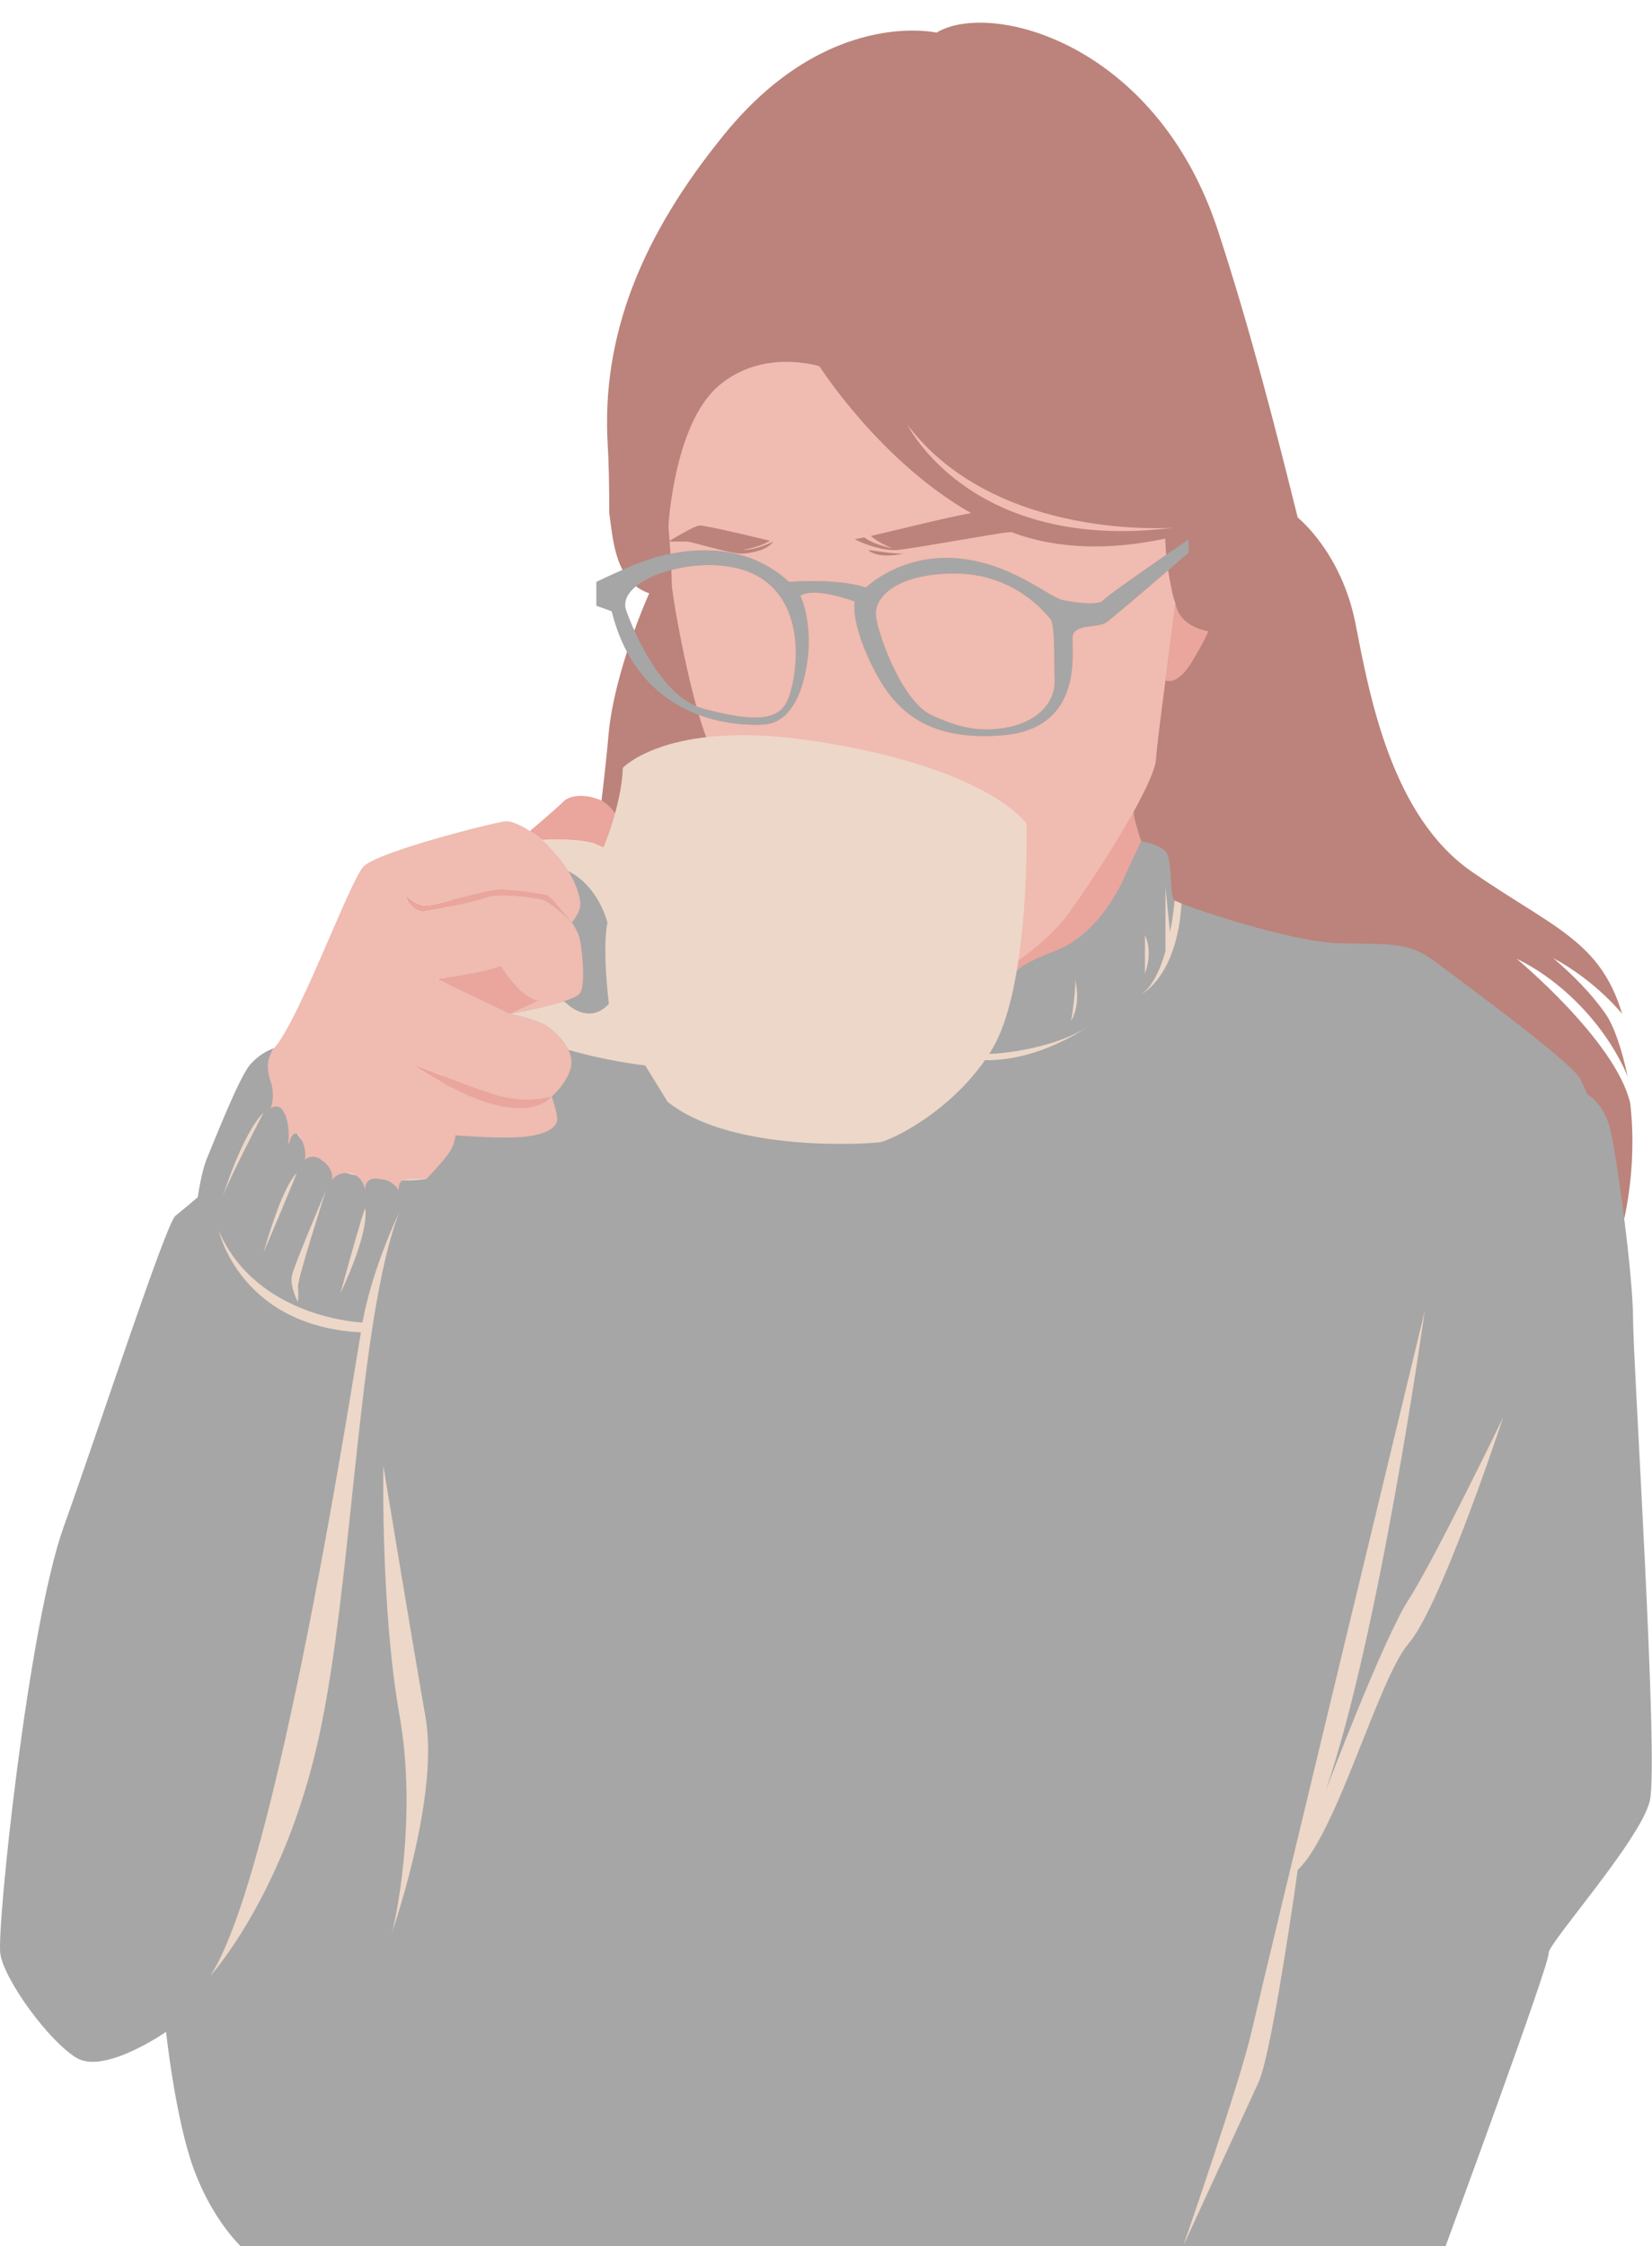 <?xml version="1.0" encoding="UTF-8" standalone="no"?><svg xmlns="http://www.w3.org/2000/svg" xmlns:xlink="http://www.w3.org/1999/xlink" fill="#000000" height="505.1" preserveAspectRatio="xMidYMid meet" version="1" viewBox="0.0 -5.1 371.6 505.1" width="371.6" zoomAndPan="magnify"><defs><clipPath id="a"><path d="M 0 116 L 371.551 116 L 371.551 500 L 0 500 Z M 0 116"/></clipPath></defs><g><g id="change1_1"><path d="M 364.934 270.691 C 364.934 270.691 252 286.281 185.773 295.004 C 153.52 299.246 130.898 284.637 117.992 267.645 C 130.395 224.633 136.156 168.57 136.852 160.434 C 138.105 145.766 146.035 128.324 146.035 128.324 C 138.352 125.711 137.918 116.355 137.055 110.359 C 137.051 103.379 136.887 97.992 136.707 95.078 C 135.207 70.398 144.328 47.852 163.105 24.898 C 186.285 -3.43 210.656 2.238 210.656 2.238 C 222.75 -5.074 260.102 4.473 273.934 46.672 C 281.199 68.836 286.871 91.031 291.902 111.273 C 291.902 111.273 301.766 119.094 304.902 135.133 C 308.043 151.172 312.922 178.367 331.055 190.918 C 349.184 203.469 359.992 206.406 364.875 222.895 C 364.875 222.895 359.027 215.535 349.391 210.363 C 353.906 214.258 357.988 218.344 361.152 222.895 C 363.047 225.621 364.762 230.66 366.133 237 C 361.785 226.535 352.289 215.91 341.133 210.484 C 341.133 210.484 363.395 228.949 366.691 242.941 C 368.48 257.977 364.934 270.691 364.934 270.691" fill="#bb837b"/></g><g id="change2_1"><path d="M 98.176 215.02 C 98.176 215.02 108.801 213.785 112.664 212.098 C 112.664 212.098 116.93 219.258 121.113 219.895 L 114.707 222.895 Z M 92.699 234.207 C 92.246 233.906 103.398 238.461 110.816 240.895 C 118.234 243.324 124.113 241.473 124.113 241.473 C 124.113 241.473 117.746 250.863 92.699 234.207 Z M 91.254 196.156 C 91.254 196.156 93.473 198.785 96.301 198.512 C 99.129 198.238 109.012 194.941 112.582 194.941 C 116.152 194.941 122.191 196 123.016 196.156 C 123.836 196.316 128.609 202.355 128.609 202.355 C 128.609 202.355 123.824 197.73 122.004 197.246 C 120.18 196.758 112.152 195.664 109.355 196.758 C 106.562 197.852 95.738 199.922 95.012 199.922 C 94.281 199.922 91.629 198.719 91.254 196.156 Z M 122.508 184.215 C 121.859 183.645 120.609 182.684 119.199 181.785 C 119.199 181.785 125.125 176.777 126.801 175.102 C 128.477 173.426 132.562 173.504 135.598 175.102 C 136.516 175.582 137.465 176.59 138.352 177.758 C 137.121 182.188 135.703 185.469 135.703 185.469 C 132.797 183.602 126.164 183.59 122.004 183.797 C 122.195 183.945 122.367 184.094 122.508 184.215 Z M 256.703 184.062 C 256.703 184.062 254.652 178.059 255.074 177.297 C 255.074 177.297 205.039 196.77 197.008 202.121 C 195.941 202.828 195.055 203.777 194.324 204.891 L 227.059 215.02 C 227.055 215.043 227.215 215.312 228.332 215.258 L 228.145 216.258 C 229.047 214.418 231.375 216.258 231.375 216.258 C 232.582 214.516 234.723 215.004 234.723 215.004 C 235.488 213.184 237.879 213.359 237.879 213.359 C 238.074 211.844 241.137 212.516 241.137 212.516 C 240.945 210.695 244.582 210.312 244.582 210.312 C 244.391 208.305 246.727 207.895 246.727 207.895 C 247.07 206.176 249.484 205.332 249.484 205.332 C 249.082 203.711 251.273 203.012 251.273 203.012 C 250.805 201.797 253.062 200.301 253.062 200.301 C 252.434 199.113 254.805 197.934 254.805 197.934 C 254.996 195.66 256.062 195.805 256.062 195.805 C 255.375 194.984 256.703 193.457 256.703 193.457 Z M 264.406 130.609 C 265.398 136.051 271.758 136.816 271.758 136.816 C 271.758 136.816 271.578 138.031 268.117 143.719 C 264.652 149.41 262.16 147.879 262.16 147.879 L 264.406 130.609" fill="#eaa59c"/></g><g clip-path="url(#a)" id="change3_1"><path d="M 226.77 158.441 C 219.203 160.004 213.625 157.566 209.684 155.789 C 202.945 152.746 197.594 137.848 197.047 133.555 C 196.5 129.266 201.648 123.805 214.977 123.883 C 228.301 123.961 235.195 132.852 236.285 134.102 C 237.379 135.348 237.066 143.695 237.223 147.91 C 237.379 152.121 234.336 156.883 226.77 158.441 Z M 177.062 152.578 C 174.883 157.242 168.977 157.086 158.246 154.289 C 147.52 151.488 140.988 132.52 140.988 132.52 C 137.691 125.059 158.094 118.66 169.285 123.883 C 182.25 129.93 179.238 147.914 177.062 152.578 Z M 248.191 129.855 C 247.25 131.109 242.223 130.484 239.082 129.855 C 235.938 129.227 227.453 121.371 214.977 120.43 C 202.496 119.484 194.777 127.027 194.777 127.027 C 188.176 124.828 177.492 125.77 177.492 125.77 C 165.238 114.457 148.586 119.484 143.246 121.684 C 137.902 123.883 134.133 125.77 134.133 125.77 L 134.133 131.109 L 137.59 132.367 C 143.559 156.25 163.809 158.344 171.828 157.832 C 181.062 157.246 181.992 141.652 181.941 139.121 C 181.797 131.887 180.008 128.91 180.008 128.91 C 183.148 126.715 192.262 130.168 192.262 130.168 C 191.734 133.93 193.832 140.328 196.977 146.195 C 200.918 153.555 207.66 161.902 225.883 160.215 C 244.109 158.523 240.965 140.852 241.281 138.023 C 241.594 135.195 246.938 136.141 248.82 134.883 C 250.152 133.992 261.07 124.621 267.348 119.207 C 267.434 118.184 267.305 117.105 267.324 116.234 C 260.684 120.785 248.867 128.953 248.191 129.855 Z M 371.102 399.914 C 369.012 408.68 347.93 432.27 348.348 434.148 C 348.766 436.027 325.176 500 325.176 500 L 54.113 500 C 54.113 500 47.828 494.137 43.637 482.824 C 39.449 471.512 37.355 451.82 37.355 451.82 C 37.355 451.82 23.527 461.457 17.242 457.688 C 10.961 453.914 0.906 440.09 0.066 434.223 C -0.77 428.359 6.352 360.488 14.312 338.285 C 22.273 316.078 37.355 269.992 39.449 268.32 C 41.543 266.645 44.477 264.129 44.477 264.129 C 44.477 264.129 45.316 258.266 46.57 255.332 C 47.828 252.398 53.695 237.316 56.207 234.383 C 58.719 231.449 61.652 230.613 61.652 230.613 C 61.652 230.613 59.141 233.547 61.234 238.992 C 63.328 244.438 68.777 257.008 79.668 259.102 C 90.562 261.195 96.008 259.941 96.008 259.941 L 99.359 242.762 C 99.359 242.762 99.41 241.102 99.508 238.363 C 118.922 249.113 124.113 241.473 124.113 241.473 C 124.113 241.473 118.234 243.324 110.816 240.895 C 107.359 239.758 103.086 238.164 99.559 236.812 C 99.742 231.688 100.035 223.902 100.398 216.078 L 114.707 222.895 L 121.117 219.895 C 116.93 219.258 112.664 212.098 112.664 212.098 C 109.93 213.293 103.805 214.262 100.461 214.723 C 100.734 208.996 101.043 203.332 101.375 198.758 C 104.531 198.102 107.953 197.309 109.355 196.758 C 112.152 195.664 120.18 196.758 122.004 197.246 C 123.824 197.73 128.609 202.355 128.609 202.355 C 128.609 202.355 123.836 196.316 123.016 196.156 C 122.191 196 116.152 194.941 112.582 194.941 C 110.297 194.941 105.434 196.289 101.48 197.336 C 101.871 192.25 102.293 188.82 102.711 188.719 C 104.387 188.297 131.617 187.043 131.617 187.043 L 228.445 214.602 C 228.281 214.516 226.617 212.793 237.227 208.789 C 248.293 204.613 253.363 191.133 253.363 191.133 L 256.703 184.062 C 256.703 184.062 260.879 184.688 262.34 186.566 C 263.801 188.445 262.965 196.59 264.219 197.422 C 265.473 198.258 289.895 206.816 301.586 207.027 C 313.277 207.234 317.035 206.816 322.879 211.199 C 328.723 215.586 353.773 233.953 355.445 237.504 C 357.113 241.051 357.113 241.051 357.113 241.051 C 357.113 241.051 360.664 242.93 362.125 248.566 C 363.586 254.203 367.344 281.551 367.344 291.57 C 367.344 301.59 373.188 391.145 371.102 399.914" fill="#a6a6a6"/></g><g id="change4_1"><path d="M 248.82 134.883 C 246.938 136.141 241.594 135.195 241.281 138.023 C 240.965 140.852 244.109 158.523 225.883 160.215 C 207.66 161.902 200.918 153.555 196.977 146.195 C 193.832 140.328 191.734 133.93 192.262 130.168 C 192.262 130.168 183.148 126.711 180.008 128.91 C 180.008 128.91 181.797 131.887 181.941 139.121 C 181.992 141.652 181.062 157.246 171.828 157.832 C 168.453 158.047 162.914 157.793 157.188 155.656 C 158.082 158.695 158.984 161.211 159.816 162.703 C 163.531 169.359 192.379 222.895 201.809 222.895 C 211.238 222.895 232.598 210.965 240.086 200.703 C 247.574 190.441 259.781 171.027 260.055 165.48 C 260.234 161.941 262.668 144.293 264.406 130.609 C 263.91 129.391 263.25 126.398 262.766 123.152 C 256.793 128.281 249.867 134.184 248.82 134.883 Z M 128.609 202.355 C 128.609 202.355 123.824 197.73 122.004 197.246 C 120.18 196.758 112.152 195.664 109.355 196.758 C 106.562 197.852 95.738 199.922 95.012 199.922 C 94.281 199.922 91.629 198.719 91.254 196.156 C 91.254 196.156 93.473 198.785 96.301 198.512 C 99.129 198.238 109.012 194.941 112.582 194.941 C 116.152 194.941 122.191 196 123.016 196.156 C 123.836 196.316 128.609 202.355 128.609 202.355 C 128.609 202.355 130.383 200.449 130.52 198.402 C 130.656 196.359 129.062 192.672 127.848 190.812 C 126.637 188.953 124.035 185.562 122.508 184.215 C 120.977 182.867 116.07 179.32 113.617 179.594 C 111.164 179.867 84.859 186.41 81.723 189.816 C 78.59 193.227 67.344 224.25 61.652 230.613 C 61.652 230.613 61.215 231.141 60.836 232.074 C 60.836 232.074 60.035 233.301 60.316 235.633 C 60.387 236.379 60.566 237.188 60.91 238.055 C 60.91 238.055 61.961 241.254 60.91 244.109 C 60.91 244.109 62.719 242.684 63.969 245.184 C 65.223 247.684 65.043 251.945 64.684 252.137 C 64.82 252.066 65.043 251.945 65.043 251.945 C 65.043 251.945 65.918 248.129 67.535 250.676 C 69.152 253.223 68.562 255.723 68.562 255.723 C 68.562 255.723 70.223 253.98 72.723 256.012 C 75.223 258.043 74.688 260.207 74.688 260.207 C 74.688 260.207 76.129 258.152 78.98 258.82 C 81.531 259.41 82.086 262.039 82.172 262.582 C 82.109 262.066 81.977 259.738 85.016 259.941 C 87.504 260.109 89.105 261.395 89.668 262.633 C 89.613 261.578 89.836 260.266 91.254 260.207 C 91.422 260.199 91.59 260.191 91.758 260.184 C 93.188 260.148 94.613 260.066 96.008 259.941 C 96.008 259.941 100.262 255.512 101.352 253.605 C 102.441 251.695 102.441 250.195 102.441 250.195 C 102.441 250.195 113.211 251.152 118.523 250.469 C 123.84 249.789 125.203 248.016 125.34 246.789 C 125.477 245.562 124.113 241.473 124.113 241.473 C 124.113 241.473 117.746 250.863 92.699 234.207 C 92.246 233.906 103.398 238.461 110.816 240.895 C 118.234 243.324 124.113 241.473 124.113 241.473 C 124.113 241.473 127.246 238.883 128.34 235.203 C 129.43 231.523 126.02 227.844 123.43 225.938 C 120.84 224.027 114.707 222.895 114.707 222.895 L 98.176 215.02 C 98.176 215.02 108.801 213.785 112.664 212.098 C 112.664 212.098 116.93 219.258 121.117 219.895 L 114.707 222.895 C 114.711 222.895 129.309 220.348 130.527 218.168 C 131.746 215.984 130.945 208.898 130.527 206.582 C 130.109 204.266 128.609 202.355 128.609 202.355 Z M 177.062 152.578 C 179.238 147.914 182.25 129.93 169.285 123.883 C 164.086 121.453 156.895 121.539 151.016 123.074 C 151.074 124.297 151.102 125.262 151.094 125.816 C 151.062 128.242 153.742 143.219 156.637 153.727 C 157.164 153.949 157.699 154.145 158.246 154.289 C 168.977 157.086 174.883 157.242 177.062 152.578 Z M 214.977 123.883 C 201.648 123.805 196.5 129.266 197.047 133.555 C 197.594 137.848 202.945 152.746 209.684 155.789 C 213.625 157.566 219.203 160.004 226.77 158.441 C 234.336 156.883 237.379 152.121 237.223 147.91 C 237.066 143.695 237.379 135.348 236.285 134.102 C 235.195 132.852 228.301 123.961 214.977 123.883 Z M 195.32 118.617 C 197.723 120.742 203.246 119.398 203.246 119.398 C 200.477 119.488 195.141 118.457 195.32 118.617 Z M 150.613 116.523 C 150.531 115.445 150.441 114.328 150.348 113.199 C 150.348 113.199 151.605 90.312 161.59 81.715 C 171.578 73.113 184.336 77.273 184.336 77.273 C 184.336 77.273 197.922 98.633 218.449 110.293 C 213.312 111.152 201.801 114.102 195.895 115.426 C 196.945 116.336 198.492 117.312 200.785 118.23 C 200.785 118.23 196.758 117.508 194.402 115.75 C 193.414 115.957 192.707 116.078 192.414 116.078 C 191.555 116.078 198.031 118.992 201.984 118.574 C 205.934 118.16 224.242 114.832 226.527 114.621 C 226.824 114.598 227.164 114.578 227.535 114.562 C 228.203 114.809 228.871 115.055 229.547 115.273 C 240.504 118.863 252.176 118.129 262.117 116.023 C 262.129 117.129 262.207 118.379 262.336 119.668 C 256.004 124.043 248.719 129.152 248.191 129.855 C 247.25 131.109 242.223 130.484 239.082 129.855 C 235.938 129.227 227.453 121.371 214.977 120.43 C 202.496 119.484 194.777 127.027 194.777 127.027 C 188.176 124.828 177.492 125.77 177.492 125.77 C 168.965 117.895 158.309 117.941 150.812 119.438 C 150.758 118.559 150.695 117.641 150.625 116.684 C 151.367 116.684 153.43 116.684 154.473 116.684 C 155.762 116.684 164.273 119.523 167.109 119.395 C 167.109 119.395 172.266 119.137 173.941 116.684 C 173.941 116.684 170.27 118.594 166.973 118.598 C 166.973 118.598 171.188 117.898 173.148 116.492 C 169.996 115.73 158.422 112.965 157.309 113.074 C 156.188 113.188 151.742 115.84 150.613 116.523 Z M 204.125 90.426 C 224.156 116.93 264.594 113.488 263.902 113.574 C 218.27 119.324 204.125 90.426 204.125 90.426" fill="#f0bbb0"/></g><g id="change5_1"><path d="M 230.91 180.129 C 226.824 174.785 212.371 165.676 181.266 161.277 C 150.156 156.879 140.102 167.559 140.102 167.559 C 139.789 176.043 135.703 185.469 135.703 185.469 C 132.797 183.602 126.164 183.59 122.004 183.797 C 122.195 183.945 122.367 184.094 122.508 184.215 C 124.035 185.562 126.637 188.953 127.848 190.812 C 134.762 194.27 136.645 202.438 136.645 202.438 C 135.391 208.094 136.961 220.664 136.961 220.664 C 132.246 225.691 127.219 220.348 127.219 220.348 C 127.09 220.266 126.93 220.18 126.75 220.09 C 122.047 221.613 114.707 222.895 114.707 222.895 C 114.707 222.895 120.84 224.027 123.43 225.938 C 125.008 227.098 126.883 228.918 127.867 230.992 C 137.113 233.664 145.129 234.488 145.129 234.488 L 150.156 242.656 C 164.609 254.281 195.719 252.086 197.918 251.77 C 200.117 251.457 214.57 244.855 223.055 231.031 C 229.977 219.758 230.832 194.516 230.914 185.594 C 230.934 183.574 230.902 181.145 230.91 180.129 Z M 241.828 215.273 C 242.078 217.516 240.957 224.488 240.957 224.488 C 243.309 220.246 241.828 215.273 241.828 215.273 Z M 221.559 233.309 C 233.801 233.531 244.57 225.859 244.57 225.859 C 236.348 231.094 223.645 231.965 222.523 231.879 Z M 257.539 205.191 L 257.539 213.84 C 257.539 213.84 259.461 209.172 257.539 205.191 Z M 262.16 194.348 L 262.16 210.27 L 263.441 207.113 Z M 264.219 197.422 C 264.219 197.422 262.867 214.387 256.703 218.504 C 256.703 218.504 264.785 214.598 265.762 198.09 Z M 82.172 266.676 C 82.059 265.75 76.559 285.742 76.559 285.742 C 76.559 285.742 82.945 272.785 82.172 266.676 Z M 50.117 263.938 C 51.555 259.941 59.289 245.09 59.289 245.09 C 54.434 249.949 50.117 263.938 50.117 263.938 Z M 59.289 276.57 C 59.289 276.57 67.059 258.352 66.664 258.762 C 63.117 262.488 59.289 276.57 59.289 276.57 Z M 65.695 281.605 C 65.086 284.121 67.02 287.723 67.02 287.723 C 67.02 287.723 67.203 285.922 67.023 284.305 C 66.844 282.684 73.32 262.582 73.32 262.582 C 73.32 262.582 66.305 279.086 65.695 281.605 Z M 81.547 292.297 C 81.547 292.297 57.852 291.496 49.219 271.711 C 49.219 271.711 54.156 293.656 82.172 294.555 Z M 86.223 324.5 C 86.223 326.059 85.703 357.227 89.859 380.598 C 94.016 403.973 88.797 427.867 88.031 429.945 C 87.262 432.023 98.996 399.816 95.727 381.117 C 92.457 362.418 86.223 324.5 86.223 324.5 Z M 89.859 267.363 C 89.859 267.363 85.398 276.656 82.766 286.754 C 82.285 288.59 81.867 290.453 81.547 292.297 C 79.469 304.242 62.328 416.441 47.266 439.293 C 47.266 439.293 63.887 421.113 71.68 385.793 C 79.469 350.473 80.355 291.965 89.859 267.363 Z M 338.145 313.594 C 336.066 319.824 323.602 356.703 316.848 364.496 C 310.098 372.289 300.746 407.09 291.914 415.402 C 291.914 415.402 286.203 456.438 283.086 463.188 C 279.969 469.941 266.141 500 266.141 500 C 266.141 500 278.93 463.188 281.527 451.762 C 284.125 440.332 320.484 289.699 320.484 289.699 C 320.484 289.699 310.348 362.355 298.148 397.738 C 298.148 397.738 311.137 363.457 316.848 354.629 C 322.562 345.797 338.145 313.594 338.145 313.594" fill="#edd7c8"/></g></g></svg>